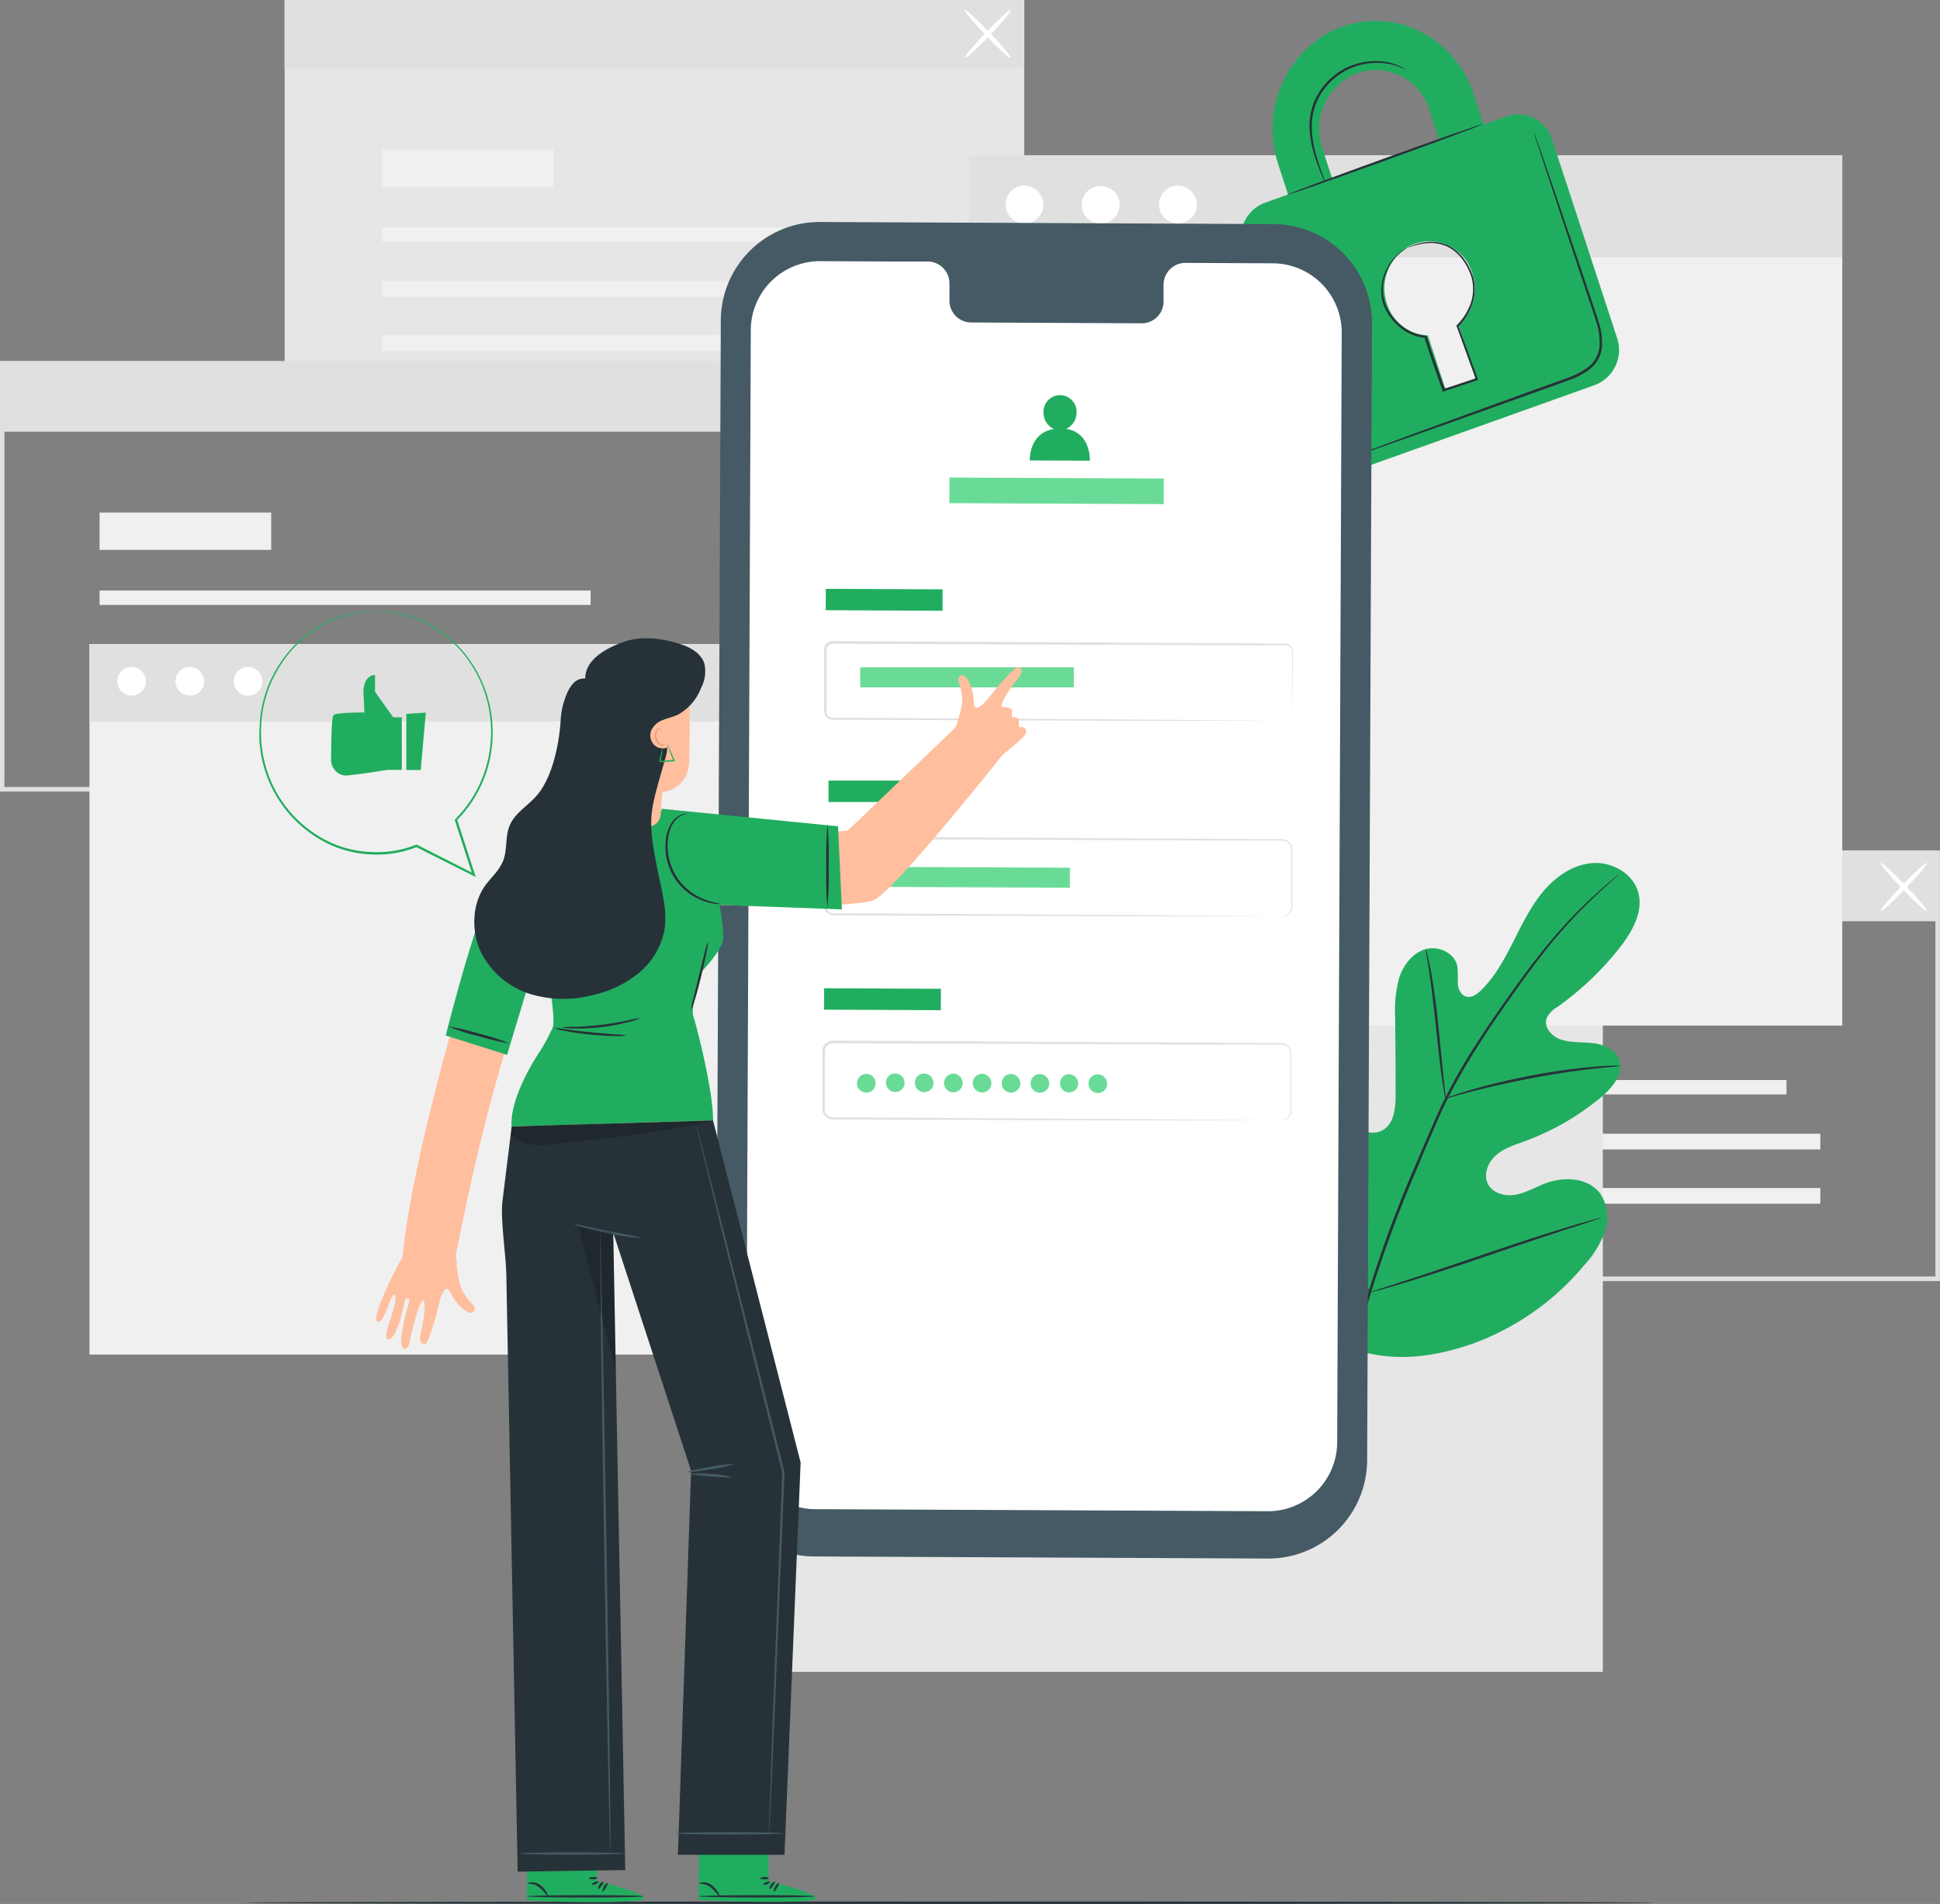 <svg xmlns="http://www.w3.org/2000/svg" viewBox="0 0 425.86 418.01"><rect x="0" y="0" width="425.86" height="418.01" fill="#808080" stroke="none"/><defs><style>.cls-1{fill:#e0e0e0;}.cls-2{fill:#f0f0f0;}.cls-3{fill:#fff;}.cls-4{fill:#e6e6e6;}.cls-5{fill:#263238;}.cls-6{fill:#21ad5f;}.cls-7{fill:#455a64;}.cls-8{fill:#6adb97;}.cls-9{fill:#ffbe9d;}.cls-10{fill:#eb996e;}.cls-11,.cls-12{opacity:0.2;}</style></defs><g id="Character"><path class="cls-1" d="M426.53,281.92H263.19V187.37H426.53Zm-162.35-1H425.53V188.37H264.18Z" transform="translate(-0.68 -0.66)"/><rect class="cls-2" x="284.37" y="237.12" width="107.79" height="3.16"/><rect class="cls-2" x="284.37" y="248.91" width="115.22" height="3.45"/><rect class="cls-2" x="284.37" y="260.83" width="115.22" height="3.45"/><rect class="cls-2" x="284.37" y="220.01" width="37.67" height="8.2"/><rect class="cls-1" x="263.01" y="187.21" width="162.35" height="15.05"/><path class="cls-3" d="M413.54,200.67c-.21-.19,1.89-2.72,4.67-5.63s5.22-5.12,5.43-4.92-1.89,2.72-4.68,5.64S413.75,200.87,413.54,200.67Z" transform="translate(-0.68 -0.66)"/><path class="cls-3" d="M423.64,200.67c-.21.2-2.64-2-5.43-4.91s-4.88-5.44-4.67-5.64,2.64,2,5.42,4.92S423.84,200.48,423.64,200.67Z" transform="translate(-0.68 -0.66)"/><rect class="cls-4" x="62.48" width="162.35" height="93.55"/><rect class="cls-2" x="83.84" y="49.91" width="107.79" height="3.16"/><rect class="cls-2" x="83.84" y="61.7" width="115.22" height="3.45"/><rect class="cls-2" x="83.84" y="73.62" width="115.22" height="3.45"/><rect class="cls-2" x="83.84" y="32.8" width="37.67" height="8.2"/><rect class="cls-1" x="62.48" width="162.35" height="15.05"/><path class="cls-3" d="M212.46,13.39c-.21-.19,1.88-2.72,4.67-5.63s5.22-5.12,5.42-4.92-1.88,2.72-4.67,5.64S212.67,13.59,212.46,13.39Z" transform="translate(-0.68 -0.66)"/><path class="cls-3" d="M222.55,13.39c-.2.2-2.63-2-5.42-4.91S212.25,3,212.46,2.84s2.63,2,5.42,4.92S222.76,13.2,222.55,13.39Z" transform="translate(-0.68 -0.66)"/><path class="cls-1" d="M164,174.45H.68V79.9H164Zm-162.35-1H163V80.9H1.67Z" transform="translate(-0.68 -0.66)"/><rect class="cls-2" x="21.86" y="129.65" width="107.79" height="3.16"/><rect class="cls-2" x="21.86" y="141.43" width="115.22" height="3.45"/><rect class="cls-2" x="21.86" y="153.36" width="115.22" height="3.45"/><rect class="cls-2" x="21.86" y="112.53" width="37.67" height="8.2"/><rect class="cls-1" x="0.5" y="79.74" width="162.35" height="15.05"/><rect class="cls-4" x="160.16" y="195.45" width="191.69" height="171.61"/><rect class="cls-2" x="19.64" y="141.39" width="150.16" height="156.01"/><rect class="cls-1" x="19.64" y="141.39" width="150.16" height="17"/><path class="cls-3" d="M32.71,150.38a3.15,3.15,0,1,1-3.15-3.3A3.22,3.22,0,0,1,32.71,150.38Z" transform="translate(-0.68 -0.66)"/><path class="cls-3" d="M45.5,150.38a3.15,3.15,0,1,1-3.15-3.3A3.22,3.22,0,0,1,45.5,150.38Z" transform="translate(-0.68 -0.66)"/><path class="cls-3" d="M58.29,150.38a3.15,3.15,0,1,1-3.15-3.3A3.22,3.22,0,0,1,58.29,150.38Z" transform="translate(-0.68 -0.66)"/><rect class="cls-2" x="212.72" y="34.12" width="191.69" height="191.05"/><rect class="cls-1" x="212.72" y="34.12" width="191.69" height="22.38"/><path class="cls-3" d="M229.73,45.75a4.16,4.16,0,1,1-4.16-4.34A4.25,4.25,0,0,1,229.73,45.75Z" transform="translate(-0.68 -0.66)"/><path class="cls-3" d="M245.35,42.81a4.15,4.15,0,1,1-6-.13A4.25,4.25,0,0,1,245.35,42.81Z" transform="translate(-0.68 -0.66)"/><path class="cls-3" d="M263.4,45.75a4.15,4.15,0,1,1-4.15-4.34A4.25,4.25,0,0,1,263.4,45.75Z" transform="translate(-0.68 -0.66)"/><path class="cls-5" d="M363.68,418.41c0,.15-69.21.26-154.58.26s-154.6-.11-154.6-.26,69.2-.26,154.6-.26S363.68,418.27,363.68,418.41Z" transform="translate(-0.68 -0.66)"/><path class="cls-6" d="M296.24,296.38c-15.4-10.76-18.9-30.73-18.29-48.68.1-3-.23-6.15,1.2-8.78s4.75-4.43,7.43-3.16c2.23,1,3.2,3.63,4.44,5.77a17.52,17.52,0,0,0,7,6.71c1.91,1,4.27,1.6,6.15.56,2.59-1.42,2.89-5,2.87-8q0-8.32-.1-16.66a27.65,27.65,0,0,1,.9-8.85c.93-2.83,3-5.46,5.81-6.25s6.34.84,6.94,3.76a26.94,26.94,0,0,1,.08,3.71c.09,1.24.66,2.6,1.84,2.95s2.38-.5,3.27-1.37c3.08-3,5.16-6.88,7.12-10.74s3.84-7.8,6.63-11.08,6.65-5.89,10.92-6.13,8.82,2.4,9.89,6.59-1.37,8.46-4,11.86a66.41,66.41,0,0,1-13.85,13.2,5.51,5.51,0,0,0-2.32,2.49c-.65,2,1.23,4,3.2,4.62,2.22.74,4.63.51,6.95.78s4.84,1.3,5.72,3.49c1.22,3.05-1.32,6.24-3.83,8.33a56.92,56.92,0,0,1-16.87,9.74c-2.19.8-4.5,1.51-6.26,3.05s-2.84,4.22-1.77,6.31,3.81,2.78,6.11,2.35,4.35-1.67,6.54-2.5c4.09-1.54,9.38-1.26,12,2.28a9.42,9.42,0,0,1,1,8.34,21.67,21.67,0,0,1-4.52,7.36A57.25,57.25,0,0,1,324,295.65c-9.5,3.29-18.3,4.19-27.74.73" transform="translate(-0.68 -0.66)"/><path class="cls-5" d="M356.07,192.66a2.44,2.44,0,0,1-.29.28l-.89.79c-.78.69-1.93,1.71-3.37,3.06a111.47,111.47,0,0,0-11.39,12.28c-2.21,2.77-4.52,5.89-6.93,9.3s-5,7.06-7.49,11a134.66,134.66,0,0,0-7.36,12.73c-1.15,2.28-2.17,4.67-3.22,7.1S313,254.1,312,256.6a273.61,273.61,0,0,0-10.62,28.68,132.93,132.93,0,0,0-5,24.45,96.84,96.84,0,0,0-.28,16.83c.15,2,.3,3.53.44,4.56.06.5.11.89.14,1.19a2.08,2.08,0,0,1,0,.41,2,2,0,0,1-.08-.4c-.05-.29-.11-.69-.2-1.18-.17-1-.36-2.57-.55-4.56a93.47,93.47,0,0,1,.11-16.89,130.76,130.76,0,0,1,4.87-24.56,266,266,0,0,1,10.6-28.75c1.07-2.5,2.12-5,3.17-7.39s2.08-4.83,3.23-7.12a134,134,0,0,1,7.41-12.77c2.56-3.95,5.12-7.6,7.55-11s4.76-6.52,7-9.27a106.39,106.39,0,0,1,11.54-12.2c1.47-1.33,2.65-2.32,3.45-3l.92-.74A1.51,1.51,0,0,1,356.07,192.66Z" transform="translate(-0.68 -0.66)"/><path class="cls-5" d="M318,241.85a5.84,5.84,0,0,1-.29-1.27c-.16-.83-.34-2-.55-3.51-.42-3-.87-7.09-1.34-11.63s-1-8.64-1.43-11.59c-.23-1.48-.43-2.67-.57-3.5a5.3,5.3,0,0,1-.17-1.29,5.53,5.53,0,0,1,.37,1.25c.22.81.47,2,.75,3.47.56,2.95,1.13,7.06,1.6,11.6s.86,8.54,1.17,11.64c.15,1.4.28,2.58.38,3.52A5.62,5.62,0,0,1,318,241.85Z" transform="translate(-0.68 -0.66)"/><path class="cls-5" d="M356.35,234.69a9.45,9.45,0,0,1-1.53.18c-1,.09-2.41.21-4.16.41-3.51.38-8.34,1.07-13.63,2.07s-10,2.12-13.47,3c-1.71.44-3.08.83-4,1.1a9.3,9.3,0,0,1-1.5.37,8.15,8.15,0,0,1,1.43-.58c.94-.33,2.3-.78,4-1.27,3.4-1,8.15-2.19,13.46-3.2a135.56,135.56,0,0,1,13.7-1.91c1.77-.16,3.2-.22,4.19-.24A8.13,8.13,0,0,1,356.35,234.69Z" transform="translate(-0.68 -0.66)"/><path class="cls-5" d="M301.34,284.42s-.11-.15-.26-.46l-.66-1.39c-.56-1.21-1.33-3-2.25-5.17-1.85-4.39-4.21-10.53-6.73-17.34s-4.82-13-6.57-17.4l-2.1-5.23-.56-1.43a1.93,1.93,0,0,1-.16-.51s.11.15.26.47l.66,1.38c.56,1.21,1.33,3,2.25,5.17,1.85,4.39,4.22,10.53,6.73,17.35s4.82,13,6.57,17.39c.87,2.15,1.57,3.92,2.1,5.23l.56,1.43A2.06,2.06,0,0,1,301.34,284.42Z" transform="translate(-0.68 -0.66)"/><path class="cls-5" d="M352.26,268a2.12,2.12,0,0,1-.51.21l-1.48.5-5.45,1.77c-4.6,1.49-10.94,3.62-17.93,6s-13.36,4.45-18,5.85c-2.32.7-4.2,1.25-5.5,1.6l-1.51.39a1.68,1.68,0,0,1-.54.1,3.51,3.51,0,0,1,.51-.2l1.47-.5,5.46-1.77c4.6-1.49,10.93-3.62,17.93-6s13.36-4.45,18-5.85c2.32-.7,4.2-1.25,5.51-1.6l1.51-.39A2.59,2.59,0,0,1,352.26,268Z" transform="translate(-0.68 -0.66)"/><path class="cls-6" d="M331.49,26.21,326.35,28l-2.2-6.7c-4-12.38-17-19-28.8-14.77s-18.16,17.75-14.11,30.12l2.19,6.71-5.15,1.84a8.19,8.19,0,0,0-4.8,10.25l14.29,43.65a7.69,7.69,0,0,0,9.82,5.09l53.21-19a8.24,8.24,0,0,0,4.85-10.34L341.36,31.2A7.69,7.69,0,0,0,331.49,26.21Zm-40.56,7a13.17,13.17,0,0,1,7.74-16.51,12.33,12.33,0,0,1,15.78,8.1l2.19,6.71-23.51,8.41ZM320.85,72,324.5,83.1a.9.9,0,0,1-.57,1.11L318.82,86a.84.84,0,0,1-1.05-.54l-3.64-11.15a9.94,9.94,0,0,1-9-7,10.48,10.48,0,0,1,6.17-13.14,9.82,9.82,0,0,1,12.57,6.44A10.66,10.66,0,0,1,320.85,72Z" transform="translate(-0.68 -0.66)"/><path class="cls-5" d="M326.12,27.92c.05.14-9.52,3.72-21.37,8s-21.49,7.65-21.54,7.52,9.51-3.72,21.37-8S326.08,27.79,326.12,27.92Z" transform="translate(-0.68 -0.66)"/><path class="cls-5" d="M337.42,29.76a1.28,1.28,0,0,1,.12.26c.07.21.17.46.29.78.25.73.61,1.74,1.06,3,.92,2.66,2.22,6.46,3.83,11.14l5.61,16.55c1,3.12,2.18,6.36,3.27,9.79a14.65,14.65,0,0,1,.74,5.47,7.13,7.13,0,0,1-.8,2.76,7.47,7.47,0,0,1-1.89,2.22,17.43,17.43,0,0,1-5.06,2.58l-5.13,1.85-9.72,3.48-16.46,5.86-11.11,3.91-3,1-.8.26a.85.85,0,0,1-.27.07s.08,0,.25-.12l.78-.3,3-1.13,11-4.07,16.43-6,9.7-3.51,5.14-1.85a17.65,17.65,0,0,0,4.91-2.5,7.07,7.07,0,0,0,1.75-2.07,6.58,6.58,0,0,0,.75-2.56,14.34,14.34,0,0,0-.72-5.28c-1.07-3.39-2.21-6.66-3.24-9.78l-5.5-16.59L338.7,33.89c-.41-1.3-.74-2.32-1-3.05-.1-.33-.18-.59-.24-.8A1.45,1.45,0,0,1,337.42,29.76Z" transform="translate(-0.68 -0.66)"/><path class="cls-5" d="M309.36,16s-.53-.26-1.51-.66a13.48,13.48,0,0,0-4.35-.87,14.82,14.82,0,0,0-6.42,1.21,14.39,14.39,0,0,0-6.1,5.09,13.47,13.47,0,0,0-2.34,7.57,23.24,23.24,0,0,0,1,6.53c.52,1.82,1.06,3.26,1.41,4.26a11.68,11.68,0,0,1,.52,1.58,10,10,0,0,1-.71-1.5c-.41-1-1-2.41-1.58-4.24a23,23,0,0,1-1.14-6.63,13.73,13.73,0,0,1,2.39-7.86,14.7,14.7,0,0,1,6.34-5.24,14.9,14.9,0,0,1,6.62-1.14,12.55,12.55,0,0,1,4.42,1.06,8.45,8.45,0,0,1,1.08.59A1.49,1.49,0,0,1,309.36,16Z" transform="translate(-0.68 -0.66)"/><path class="cls-5" d="M309.81,55a2.87,2.87,0,0,1,.51-.25,9.55,9.55,0,0,1,1.53-.55,10.72,10.72,0,0,1,2.59-.43,8.54,8.54,0,0,1,3.5.52c2.55.89,4.89,3.5,6.05,6.95A10,10,0,0,1,324,67a12.86,12.86,0,0,1-3.26,5.39l.07-.27c1.32,3.64,2.77,7.59,4.27,11.71l.09.25-.26.08-2.27.76-5,1.66-.25.09-.08-.25c-1.37-4.13-2.86-8-3.95-11.75l.22.17a10.06,10.06,0,0,1-5.34-2.11,12.15,12.15,0,0,1-3.35-4,9.23,9.23,0,0,1-1-4.49A10.86,10.86,0,0,1,308.09,56a6.34,6.34,0,0,1,1.72-1s-.63.3-1.63,1.08A10.65,10.65,0,0,0,305,60.48a9.45,9.45,0,0,0,.31,8.05,11.65,11.65,0,0,0,3.26,3.83,9.57,9.57,0,0,0,5.09,2h.17l.05.16c1.1,3.7,2.6,7.58,4,11.73l-.33-.16,5-1.67,2.28-.76-.16.33-4.24-11.71-.05-.15.12-.11a12.74,12.74,0,0,0,3.15-5.16,9.6,9.6,0,0,0,0-5.47c-1.09-3.35-3.33-5.9-5.76-6.79a8.54,8.54,0,0,0-3.38-.57,11.54,11.54,0,0,0-2.56.35C310.52,54.72,309.83,55.06,309.81,55Z" transform="translate(-0.68 -0.66)"/><path class="cls-7" d="M279,342.84l-99.56-.46a21.68,21.68,0,0,1-21.59-21.78L158.91,71a21.69,21.69,0,0,1,21.78-21.6l99.57.46a21.7,21.7,0,0,1,21.59,21.78l-1.06,249.61A21.68,21.68,0,0,1,279,342.84Z" transform="translate(-0.68 -0.66)"/><path class="cls-3" d="M280.12,58.47l-19.31-.09a4.8,4.8,0,0,0-4.71,4.88v3.5a4.8,4.8,0,0,1-4.71,4.88l-37.63-.18a4.8,4.8,0,0,1-4.66-4.92V63a4.8,4.8,0,0,0-4.67-4.92l-6.78,0L180.75,58a15.19,15.19,0,0,0-15.26,15.12l-1,243.64A15.2,15.2,0,0,0,179.58,332l99.37.45a15.19,15.19,0,0,0,15.26-15.12l1-243.64A15.19,15.19,0,0,0,280.12,58.47Z" transform="translate(-0.68 -0.66)"/><rect class="cls-6" x="181.93" y="130.01" width="25.64" height="4.7" transform="translate(-0.06 -1.56) rotate(0.26)"/><path class="cls-1" d="M282.75,158.93a2.5,2.5,0,0,0,.59-.13,1.6,1.6,0,0,0,1-1.35c0-1.59,0-3.9,0-6.86v-6.36a2,2,0,0,0-.28-1.31,1.48,1.48,0,0,0-1.18-.6h-1.56l-14.4,0L183.5,142a1.33,1.33,0,0,0-1.1.55,1.9,1.9,0,0,0-.26,1.31c0,1,0,2,0,3q0,3,0,6c0,1,0,2,0,3a7.86,7.86,0,0,0,0,1.4,1.35,1.35,0,0,0,.78.9,1.51,1.51,0,0,0,.61.11h5.08l22.14.12,37.48.23,25.27.2,6.87.08,1.78,0c.41,0,.61,0,.61,0s-.2,0-.61,0h-1.78l-6.87,0-25.27,0-37.49-.12-22.13-.09h-5.08a1.93,1.93,0,0,1-.81-.14,1.88,1.88,0,0,1-1.08-1.25,2.76,2.76,0,0,1-.06-.79v-.74c0-1,0-2,0-3q0-3,0-6c0-1,0-2,0-3a7.41,7.41,0,0,1,0-.79,1.7,1.7,0,0,1,.33-.81,1.86,1.86,0,0,1,1.52-.77l83.37.46,14.4.1,1.56,0a1.74,1.74,0,0,1,1.4.73,2.17,2.17,0,0,1,.32,1.46c0,.47,0,.94,0,1.39,0,1.82,0,3.47-.05,5,0,3-.06,5.28-.08,6.87a1.65,1.65,0,0,1-1.05,1.39A1.25,1.25,0,0,1,282.75,158.93Z" transform="translate(-0.68 -0.66)"/><rect class="cls-8" x="188.81" y="148.15" width="46.89" height="4.4" transform="matrix(1, 0, 0, 1, 0.02, -1.64)"/><rect class="cls-6" x="181.75" y="172.94" width="25.64" height="4.7" transform="matrix(1, 0, 0, 1, 0.13, -1.56)"/><path class="cls-1" d="M282.1,201.86a5.31,5.31,0,0,0,.59-.11,2.09,2.09,0,0,0,1.26-1.13,2.67,2.67,0,0,0,.17-1.27v-1.58c0-1.15,0-2.47,0-4v-6.34a2.2,2.2,0,0,0-.29-1.31,2,2,0,0,0-1.09-.84,6.06,6.06,0,0,0-1.5-.09l-14.35,0-83.09-.3a1.83,1.83,0,0,0-1.82,1.6c0,1,0,2,0,3q0,3,0,6c0,1,0,2,0,3a5.68,5.68,0,0,0,.06,1.39,1.79,1.79,0,0,0,.73,1,1.93,1.93,0,0,0,1.24.32h4.33l22.06.12,37.35.23,25.18.19,6.85.08,1.78,0,.61,0-.61,0-1.78,0-6.85,0-25.18,0-37.35-.11-22.06-.09h-4.34a2.44,2.44,0,0,1-1.52-.41,2.4,2.4,0,0,1-.94-1.31,6.75,6.75,0,0,1-.08-1.53c0-1,0-2,0-2.95q0-3,0-6c0-1,0-2,0-3a2.34,2.34,0,0,1,2.33-2.06l83.09.46,14.35.1a6.62,6.62,0,0,1,1.59.11,2.21,2.21,0,0,1,1.23,1,2.51,2.51,0,0,1,.32,1.45c0,.48,0,.94,0,1.39,0,1.81,0,3.46,0,4.95s0,2.8,0,4c0,.57,0,1.1,0,1.58a2.87,2.87,0,0,1-.2,1.31,2.15,2.15,0,0,1-1.35,1.14A1.53,1.53,0,0,1,282.1,201.86Z" transform="translate(-0.68 -0.66)"/><rect class="cls-6" x="181.56" y="217.71" width="25.64" height="4.7" transform="translate(0.34 -1.56) rotate(0.26)"/><path class="cls-1" d="M281.91,246.63a4.87,4.87,0,0,0,.59-.11,2.09,2.09,0,0,0,1.26-1.13,2.67,2.67,0,0,0,.17-1.27v-1.58c0-1.15,0-2.47,0-3.95v-6.34a2.2,2.2,0,0,0-.29-1.31,2,2,0,0,0-1.09-.84A6.06,6.06,0,0,0,281,230l-14.35,0-83.09-.3a1.83,1.83,0,0,0-1.82,1.6c0,.95,0,2,0,3,0,2,0,4,0,6,0,1,0,2,0,3a5.66,5.66,0,0,0,.06,1.39,1.84,1.84,0,0,0,.73,1,1.93,1.93,0,0,0,1.24.32h4.33l22.06.12,37.35.23,25.18.19,6.85.09,1.78,0,.61,0s-.21,0-.61,0l-1.78,0-6.85,0-25.18,0-37.35-.11-22.06-.09h-4.34a2.44,2.44,0,0,1-1.52-.41,2.4,2.4,0,0,1-.94-1.31,6.72,6.72,0,0,1-.08-1.53c0-1,0-2,0-3q0-3,0-6c0-1,0-2,0-3a2.35,2.35,0,0,1,2.34-2.06l83.08.46,14.35.1a6.62,6.62,0,0,1,1.59.11,2.21,2.21,0,0,1,1.23,1,2.54,2.54,0,0,1,.32,1.46c0,.47,0,.93,0,1.38,0,1.81,0,3.46,0,5s0,2.8,0,3.95c0,.57,0,1.1,0,1.58a2.87,2.87,0,0,1-.2,1.31,2.15,2.15,0,0,1-1.35,1.14A1.53,1.53,0,0,1,281.91,246.63Z" transform="translate(-0.68 -0.66)"/><rect class="cls-8" x="188.63" y="191.08" width="46.89" height="4.4" transform="translate(0.22 -1.64) rotate(0.26)"/><path class="cls-8" d="M192.9,238.49a2.05,2.05,0,1,1-4.1,0,2.05,2.05,0,1,1,4.1,0Z" transform="translate(-0.68 -0.66)"/><path class="cls-8" d="M199.25,238.52a2.05,2.05,0,1,1-2-2.2A2.13,2.13,0,0,1,199.25,238.52Z" transform="translate(-0.68 -0.66)"/><path class="cls-8" d="M205.6,238.55a2.05,2.05,0,1,1-2-2.2A2.12,2.12,0,0,1,205.6,238.55Z" transform="translate(-0.68 -0.66)"/><path class="cls-8" d="M212,238.58a2.05,2.05,0,1,1-2-2.2A2.12,2.12,0,0,1,212,238.58Z" transform="translate(-0.68 -0.66)"/><path class="cls-8" d="M218.31,238.61a2.05,2.05,0,1,1-2-2.2A2.11,2.11,0,0,1,218.31,238.61Z" transform="translate(-0.68 -0.66)"/><path class="cls-8" d="M224.66,238.64a2.05,2.05,0,1,1-2-2.2A2.11,2.11,0,0,1,224.66,238.64Z" transform="translate(-0.68 -0.66)"/><path class="cls-8" d="M231,238.67a2.05,2.05,0,1,1-2-2.2A2.11,2.11,0,0,1,231,238.67Z" transform="translate(-0.68 -0.66)"/><path class="cls-8" d="M237.36,238.7a2,2,0,1,1-2-2.2A2.11,2.11,0,0,1,237.36,238.7Z" transform="translate(-0.68 -0.66)"/><path class="cls-8" d="M243.72,238.73a2.05,2.05,0,1,1-2-2.2A2.12,2.12,0,0,1,243.72,238.73Z" transform="translate(-0.68 -0.66)"/><path class="cls-6" d="M234.7,94.82a3.88,3.88,0,0,0,2.3-3.58,3.63,3.63,0,1,0-7.25,0,3.86,3.86,0,0,0,2.31,3.61c-5.58.84-5.33,6.9-5.33,6.9l13.19.06S240.23,95.65,234.7,94.82Z" transform="translate(-0.68 -0.66)"/><rect class="cls-8" x="209.08" y="105.64" width="47.04" height="5.62" transform="translate(-0.17 -1.74) rotate(0.26)"/><path class="cls-6" d="M83.2,134.86a2.43,2.43,0,0,1-.46,0l-1.36.1a15.43,15.43,0,0,0-2.19.29,13.37,13.37,0,0,0-1.38.27l-1.54.43a25.12,25.12,0,0,0-7.36,3.64,26.22,26.22,0,0,0-7.23,8.05A26.49,26.49,0,0,0,58,160.24a29.15,29.15,0,0,0,.07,3.61c0,.61.16,1.22.24,1.84a11.92,11.92,0,0,0,.35,1.84A26.28,26.28,0,0,0,73.63,185.8a23.59,23.59,0,0,0,8.56,1.92,23.24,23.24,0,0,0,8.94-1.28l.88-.32.11-.05.11.06,12.57,6.38-.37.32c-1.35-4.17-2.65-8.21-3.9-12.08l0-.15.12-.12a27,27,0,0,0,6.6-11,27.66,27.66,0,0,0,1-11.68,26.92,26.92,0,0,0-9-16.86A28.05,28.05,0,0,0,93,137a27.4,27.4,0,0,0-5.22-1.64l-2-.33-1.45-.1-.88-.07-.3,0a1.36,1.36,0,0,1,.3,0l.89,0,1.45.06,2,.29a26.17,26.17,0,0,1,5.29,1.59,27.56,27.56,0,0,1,6.28,3.91,27.07,27.07,0,0,1,5.8,7,27.48,27.48,0,0,1,3.41,10,28.1,28.1,0,0,1-.93,11.88,27.42,27.42,0,0,1-6.7,11.2l.06-.26c1.26,3.87,2.56,7.91,3.91,12.07l.2.61-.57-.29L92,186.61h.22l-.89.33a23.73,23.73,0,0,1-9.14,1.31,24.39,24.39,0,0,1-8.75-2,26.85,26.85,0,0,1-15.19-18.65,13.48,13.48,0,0,1-.34-1.88c-.08-.63-.21-1.25-.24-1.87a26.53,26.53,0,0,1,0-3.67,26.64,26.64,0,0,1,3.75-12.72,26.23,26.23,0,0,1,7.39-8.1,25.39,25.39,0,0,1,7.47-3.61l1.56-.4a11.11,11.11,0,0,1,1.4-.24,14.78,14.78,0,0,1,2.2-.25l1.37,0A2.69,2.69,0,0,1,83.2,134.86Z" transform="translate(-0.68 -0.66)"/><path class="cls-6" d="M88.88,158.14H87l-4-5.61v-3.67s-2.85-.18-2.51,4.64,0,3.58,0,3.58-6,0-6.55.55-.53,6.39-.59,9.65a3.52,3.52,0,0,0,2.5,3.55,2.37,2.37,0,0,0,.65.09c1.51,0,9.21-1.23,9.21-1.23h3.18Z" transform="translate(-0.68 -0.66)"/><polygon class="cls-6" points="93.48 156.46 92.35 169.06 89.19 169.06 89.19 156.72 93.48 156.46"/><path class="cls-6" d="M131.73,413.64v-8.53l-15.28-.1-.13,12.88,1,.07c4.21.28,21.45.67,24.27-.2C144.7,416.78,131.73,413.64,131.73,413.64Z" transform="translate(-0.68 -0.66)"/><path class="cls-5" d="M141.91,417c0,.14-5.72.26-12.77.26s-12.77-.12-12.77-.26,5.72-.26,12.77-.26S141.91,416.81,141.91,417Z" transform="translate(-0.68 -0.66)"/><path class="cls-5" d="M132,415.38c-.13-.07,0-.52.31-1s.73-.68.83-.58-.11.47-.41.89S132.13,415.45,132,415.38Z" transform="translate(-0.68 -0.66)"/><path class="cls-5" d="M133,415.94c-.13-.05-.06-.55.24-1.09s.7-.85.81-.76-.08.52-.36,1S133.11,416,133,415.94Z" transform="translate(-0.68 -0.66)"/><path class="cls-5" d="M121,416.92c-.06,0-.29-.18-.62-.56A9.91,9.91,0,0,0,119,415a3.46,3.46,0,0,0-1.66-.72c-.46-.07-.76,0-.79-.07s.26-.27.81-.3a3,3,0,0,1,2,.68,5.32,5.32,0,0,1,1.32,1.54C120.92,416.58,121,416.88,121,416.92Z" transform="translate(-0.68 -0.66)"/><path class="cls-5" d="M132,413.78c.08.12-.18.41-.62.57s-.83.11-.85,0,.29-.31.67-.45S132,413.65,132,413.78Z" transform="translate(-0.68 -0.66)"/><path class="cls-5" d="M131.8,413c0,.14-.39.27-.9.27s-.93-.1-.92-.24.42-.27.91-.27S131.79,412.81,131.8,413Z" transform="translate(-0.68 -0.66)"/><path class="cls-6" d="M169.36,413.64v-8.53l-15.28-.1L154,417.76l1,.07c4.22.27,21.45.8,24.28-.07C182.33,416.78,169.36,413.64,169.36,413.64Z" transform="translate(-0.68 -0.66)"/><path class="cls-5" d="M179.54,417c0,.14-5.72.26-12.77.26S154,417.12,154,417s5.72-.26,12.77-.26S179.54,416.83,179.54,417Z" transform="translate(-0.68 -0.66)"/><path class="cls-5" d="M169.63,415.38c-.13-.07,0-.52.31-1s.73-.68.83-.58-.11.47-.41.89S169.76,415.45,169.63,415.38Z" transform="translate(-0.68 -0.66)"/><path class="cls-5" d="M170.61,415.94c-.14-.05-.07-.55.23-1.09s.7-.85.81-.76-.08.52-.36,1S170.74,416,170.61,415.94Z" transform="translate(-0.68 -0.66)"/><path class="cls-5" d="M158.61,416.92c-.06,0-.29-.18-.62-.56a9.91,9.91,0,0,0-1.34-1.34,3.47,3.47,0,0,0-1.65-.72c-.47-.07-.77,0-.8-.07s.26-.27.81-.3a3,3,0,0,1,2,.68,5.65,5.65,0,0,1,1.32,1.54C158.55,416.58,158.67,416.88,158.61,416.92Z" transform="translate(-0.68 -0.66)"/><path class="cls-5" d="M169.68,413.78c.07.12-.19.41-.63.57s-.82.11-.85,0,.29-.31.67-.45S169.6,413.65,169.68,413.78Z" transform="translate(-0.68 -0.66)"/><path class="cls-5" d="M169.44,413c0,.14-.4.27-.91.27s-.93-.1-.92-.24.42-.27.91-.27S169.42,412.81,169.44,413Z" transform="translate(-0.68 -0.66)"/><path class="cls-9" d="M225.66,160.55c-.4-.41-1.38-.22-1.38-.22a5.35,5.35,0,0,0,0-1.73c-.18-.56-1.44-.45-1.44-.45a5.81,5.81,0,0,1,0-1.42.49.49,0,0,0-.29-.5,4.62,4.62,0,0,0-1.88-.34c-.77-.55,2.35-4.91,3.5-6.3s.95-2.48-.08-2.48c-.7,0-4.33,4.19-5.44,5.59s-4.09,5.31-4.19,2.19-1.35-5.47-2.14-5.88-1.62.54-1.19,1.41a11.58,11.58,0,0,1,.7,3.07,7.37,7.37,0,0,1-.12,2.52,29.26,29.26,0,0,1-1.34,4.5l-.08,0S188.56,181.33,187,182.82c-1.41,1.34-29.69-1.58-35.35-2.18a38,38,0,0,0-5.83-.4c-2.45.11-2.89.45-5.35.49A121,121,0,0,0,122,182.35a15.32,15.32,0,0,0-12,10.43c-5.71,17.84-18.65,60.08-20.95,83.81a96,96,0,0,0-4.67,9.64c-1.6,4.36-1.21,4.51-.67,4.61,1.45.27,3.1-7.57,3.72-5.68s-3.14,9.35-1.61,9.56c2,.29,3.57-7.94,3.76-8.63s1.18-.44,1,.17c-.29.88-3.09,10.18-1.14,10.48,1.08.16,1.2-1.81,1.2-1.81s2-8.89,2.9-8.72-.06,5.43-.52,7.19.19,2.64,1.12,2.21c.64-.3,2.17-5.63,2.58-7.37s1.46-6.54,2.87-3.75,3.54,4.39,4.42,4.43a1,1,0,0,0,.49-1.78,11.19,11.19,0,0,1-1.93-2.49,7.41,7.41,0,0,1-1-2.33,25.57,25.57,0,0,1-.69-5.05l-.17-1c2.24-11.06,8.67-43.5,17.91-64.23l3.81,7.83,1.65,5.8-10.14,25.06,43.27-.57-6.45-24.86,7.84-25.92h0c8.48.19,30.27.5,33.93-1.13,4.57-2,28.19-31.82,28.19-31.82h0a56.51,56.51,0,0,0,4.42-3.83S226.52,161.44,225.66,160.55Z" transform="translate(-0.68 -0.66)"/><path class="cls-6" d="M112,232.26c1.26-4.28,7.71-25.47,7.71-25.47s3.16,17.27,2.33,19.35a36.68,36.68,0,0,1-2.72,5.14C112,242.43,113,248,113,248l44.2-1.35c.11-6.18-3.55-20.56-4.31-22.85s1.77-9.8,1.77-9.8,5-5.07,4.8-7.68a42.28,42.28,0,0,0-.87-7l26.9,1-.85-18.25L146,178.23c-1.34,3.81-13.51,1.94-13.51,1.94-13.14.43-13.94,2.85-19.42,7.1S98.53,228,98.53,228Z" transform="translate(-0.68 -0.66)"/><path class="cls-5" d="M138.17,228a9.33,9.33,0,0,1-2.33.12c-1.43,0-3.42-.1-5.61-.32s-4.15-.53-5.56-.81a9,9,0,0,1-2.26-.58,12.37,12.37,0,0,1,2.32.22c1.42.19,3.38.44,5.55.65s4.15.37,5.58.47A11.47,11.47,0,0,1,138.17,228Z" transform="translate(-0.68 -0.66)"/><path class="cls-5" d="M141.2,224.19a10.35,10.35,0,0,1-2.41.82,43.3,43.3,0,0,1-12.19,1.45,10.64,10.64,0,0,1-2.54-.23,14.74,14.74,0,0,1,2.54-.14c1.56,0,3.72-.16,6.08-.44s4.49-.68,6-1A16.36,16.36,0,0,1,141.2,224.19Z" transform="translate(-0.68 -0.66)"/><path class="cls-5" d="M156.07,207.42a10,10,0,0,1-.3,2.26c-.26,1.38-.67,3.27-1.18,5.35s-1,3.94-1.43,5.28a9.13,9.13,0,0,1-.78,2.14,10.06,10.06,0,0,1,.42-2.23l1.29-5.31c.49-2,.93-3.76,1.32-5.31A10.63,10.63,0,0,1,156.07,207.42Z" transform="translate(-0.68 -0.66)"/><path class="cls-5" d="M112.5,229.72a46.25,46.25,0,0,1-6.81-1.59A46,46,0,0,1,99,226a50.29,50.29,0,0,1,6.81,1.59A47.54,47.54,0,0,1,112.5,229.72Z" transform="translate(-0.68 -0.66)"/><path class="cls-5" d="M159.07,199.12a3.41,3.41,0,0,1-1.15,0,11.88,11.88,0,0,1-3-.73,12.61,12.61,0,0,1-4-2.41,12.42,12.42,0,0,1-3.25-4.67,12.9,12.9,0,0,1-.89-5.62,8.94,8.94,0,0,1,1.36-4.45,4.65,4.65,0,0,1,2.53-1.86,3.5,3.5,0,0,1,.85-.11.78.78,0,0,1,.29,0c0,.05-.41,0-1.08.27a4.49,4.49,0,0,0-2.28,1.87c-1.36,2.13-1.74,6-.3,9.66a12.39,12.39,0,0,0,3.09,4.51,12.92,12.92,0,0,0,3.78,2.43A19.11,19.11,0,0,0,159.07,199.12Z" transform="translate(-0.68 -0.66)"/><path class="cls-5" d="M182.3,200a82.57,82.57,0,0,1-.24-9.18,82.11,82.11,0,0,1,.28-9.19,82.69,82.69,0,0,1,.24,9.19A79.23,79.23,0,0,1,182.3,200Z" transform="translate(-0.68 -0.66)"/><path class="cls-9" d="M145.73,179.34c.11-2.22.34-4.74.34-4.74s5.51-.6,5.84-6.28,0-18.79,0-18.79l-10-5.1-11,8.69,1.67,28.42,10.14.64A2.92,2.92,0,0,0,145.73,179.34Z" transform="translate(-0.68 -0.66)"/><path class="cls-10" d="M146.72,163.82s0,.11-.08.24a.76.76,0,0,1-.64.28c-.63,0-1.25-.73-1.48-1.59a2.74,2.74,0,0,1,0-1.27,1.07,1.07,0,0,1,.6-.85.51.51,0,0,1,.42,0,.39.39,0,0,1,.22.22c.08.17,0,.28,0,.27s0-.1-.1-.2a.37.37,0,0,0-.48-.1.9.9,0,0,0-.41.71,2.73,2.73,0,0,0,.05,1.13c.2.77.73,1.4,1.21,1.46a.71.71,0,0,0,.54-.15C146.66,163.89,146.7,163.81,146.72,163.82Z" transform="translate(-0.68 -0.66)"/><path class="cls-5" d="M155.33,146.46c-.77-2.61-3.55-3.91-6.08-4.63-3.86-1.09-8-1.58-11.8-.19s-8.3,3.82-8.3,8c-2.22-.19-3.49,1.76-4.37,4.17a16.38,16.38,0,0,0-1,4.59h0c-.29,5.44-1.81,13-5.34,17-1.95,2.23-4.75,3.76-5.89,6.53-1,2.41-.48,5.26-1.41,7.69-.82,2.14-2.65,3.66-4,5.53-2.85,4.06-3,9.81-1,14.34a18.23,18.23,0,0,0,10.85,9.38,25.33,25.33,0,0,0,14.31.13A23.82,23.82,0,0,0,141,214.2a16,16,0,0,0,5.51-9.29c.7-4.07-.44-8.2-1.28-12.25-2.65-12.79-1.89-13.46,1.45-25.33a4.67,4.67,0,0,0,.18-.64c0-.16.09-.31.13-.47h0a7.52,7.52,0,0,0,.15-1.42,2.73,2.73,0,0,1-2.88-.62,3,3,0,0,1-.68-3,4.36,4.36,0,0,1,2.57-2.42c1.11-.47,2.3-.7,3.38-1.21a11.28,11.28,0,0,0,5-5.75A7.87,7.87,0,0,0,155.33,146.46Z" transform="translate(-0.68 -0.66)"/><path class="cls-6" d="M147.12,164.06a4.89,4.89,0,0,1,.52,1c.3.63.7,1.52,1.14,2.54l.08.19-.21,0-1,.09c-.69,0-1.27.12-1.95.12a.36.36,0,0,1-.25-.23.55.55,0,0,1,0-.28,3.89,3.89,0,0,1,.1-.4l.17-.71a6.77,6.77,0,0,1,.42-1.38,7,7,0,0,1-.2,1.43l-.14.71c0,.24-.14.6,0,.58.49,0,1.2-.11,1.86-.16l1-.08-.12.22c-.43-1-.79-1.93-1-2.58A3.9,3.9,0,0,1,147.12,164.06Z" transform="translate(-0.68 -0.66)"/><path class="cls-5" d="M113,248l44.2-1.35,19.23,75.1-3.54,86.14h-23.4l2.9-84.31-17.1-52.28,2.64,139.93-23.62.35-2.49-131.53c-.1-3.65-1.31-11.9-.86-15.53Z" transform="translate(-0.68 -0.66)"/><path class="cls-7" d="M141.17,272.36a8.29,8.29,0,0,1-2.17-.13c-1.33-.15-3.16-.43-5.16-.83s-3.8-.86-5.09-1.23a8.69,8.69,0,0,1-2-.72c0-.14,3.25.64,7.24,1.44S141.19,272.22,141.17,272.36Z" transform="translate(-0.68 -0.66)"/><path class="cls-7" d="M172.66,403.17c0,.14-5.29.26-11.82.26s-11.83-.12-11.83-.26,5.29-.26,11.83-.26S172.66,403,172.66,403.17Z" transform="translate(-0.68 -0.66)"/><path class="cls-7" d="M137.71,407.6c0,.14-5.14.26-11.48.26s-11.47-.12-11.47-.26,5.13-.26,11.47-.26S137.71,407.45,137.71,407.6Z" transform="translate(-0.68 -0.66)"/><path class="cls-7" d="M134.66,407.24c-.14,0-.76-30.58-1.38-68.29s-1-68.3-.87-68.3.76,30.57,1.39,68.29S134.81,407.24,134.66,407.24Z" transform="translate(-0.68 -0.66)"/><path class="cls-7" d="M169.52,403.17a2.56,2.56,0,0,1,0-.41l0-1.19c0-1.08.08-2.62.14-4.59.14-4,.34-9.77.58-16.88.55-14.27,1.3-33.94,2.13-55.67,0-.2,0-.4,0-.59v.08c-5.24-21-10-39.94-13.4-53.69-1.69-6.85-3-12.39-4-16.26l-1.07-4.42c-.11-.49-.19-.87-.26-1.16a1.7,1.7,0,0,1-.07-.39,1.61,1.61,0,0,1,.12.38c.08.28.18.66.32,1.14.27,1,.66,2.51,1.15,4.4l4.16,16.22c3.47,13.74,8.26,32.69,13.56,53.65v.07c0,.19,0,.39,0,.59-.89,21.72-1.7,41.39-2.28,55.66-.32,7.11-.57,12.86-.75,16.87-.1,2-.18,3.51-.23,4.59,0,.51-.06.9-.08,1.19A1.65,1.65,0,0,1,169.52,403.17Z" transform="translate(-0.68 -0.66)"/><path class="cls-7" d="M161.9,322.09a28,28,0,0,1-5.17,1.15c-2.15.37-4,.62-4.82.67v-.2c.27.07.42.13.41.16s-.16.05-.44,0l-.6,0,.6-.17c.78-.23,2.61-.61,4.76-1A26.79,26.79,0,0,1,161.9,322.09Z" transform="translate(-0.68 -0.66)"/><path class="cls-7" d="M161.45,325a25.58,25.58,0,0,1-4.65-.21,26,26,0,0,1-4.63-.51,17.52,17.52,0,0,1,4.67,0A17.52,17.52,0,0,1,161.45,325Z" transform="translate(-0.68 -0.66)"/><path class="cls-11" d="M112.8,249.58a6,6,0,0,0,4.36,2.32,19.65,19.65,0,0,0,5.36-.1c11.41-1.26,23.5-2.43,34.67-5.15-14.46.81-29.73.53-44.2,1.35l-.15,1.23" transform="translate(-0.68 -0.66)"/><g class="cls-12"><polygon points="127.03 269.3 135.18 300.94 134.61 270.64 127.03 269.3"/></g></g></svg>